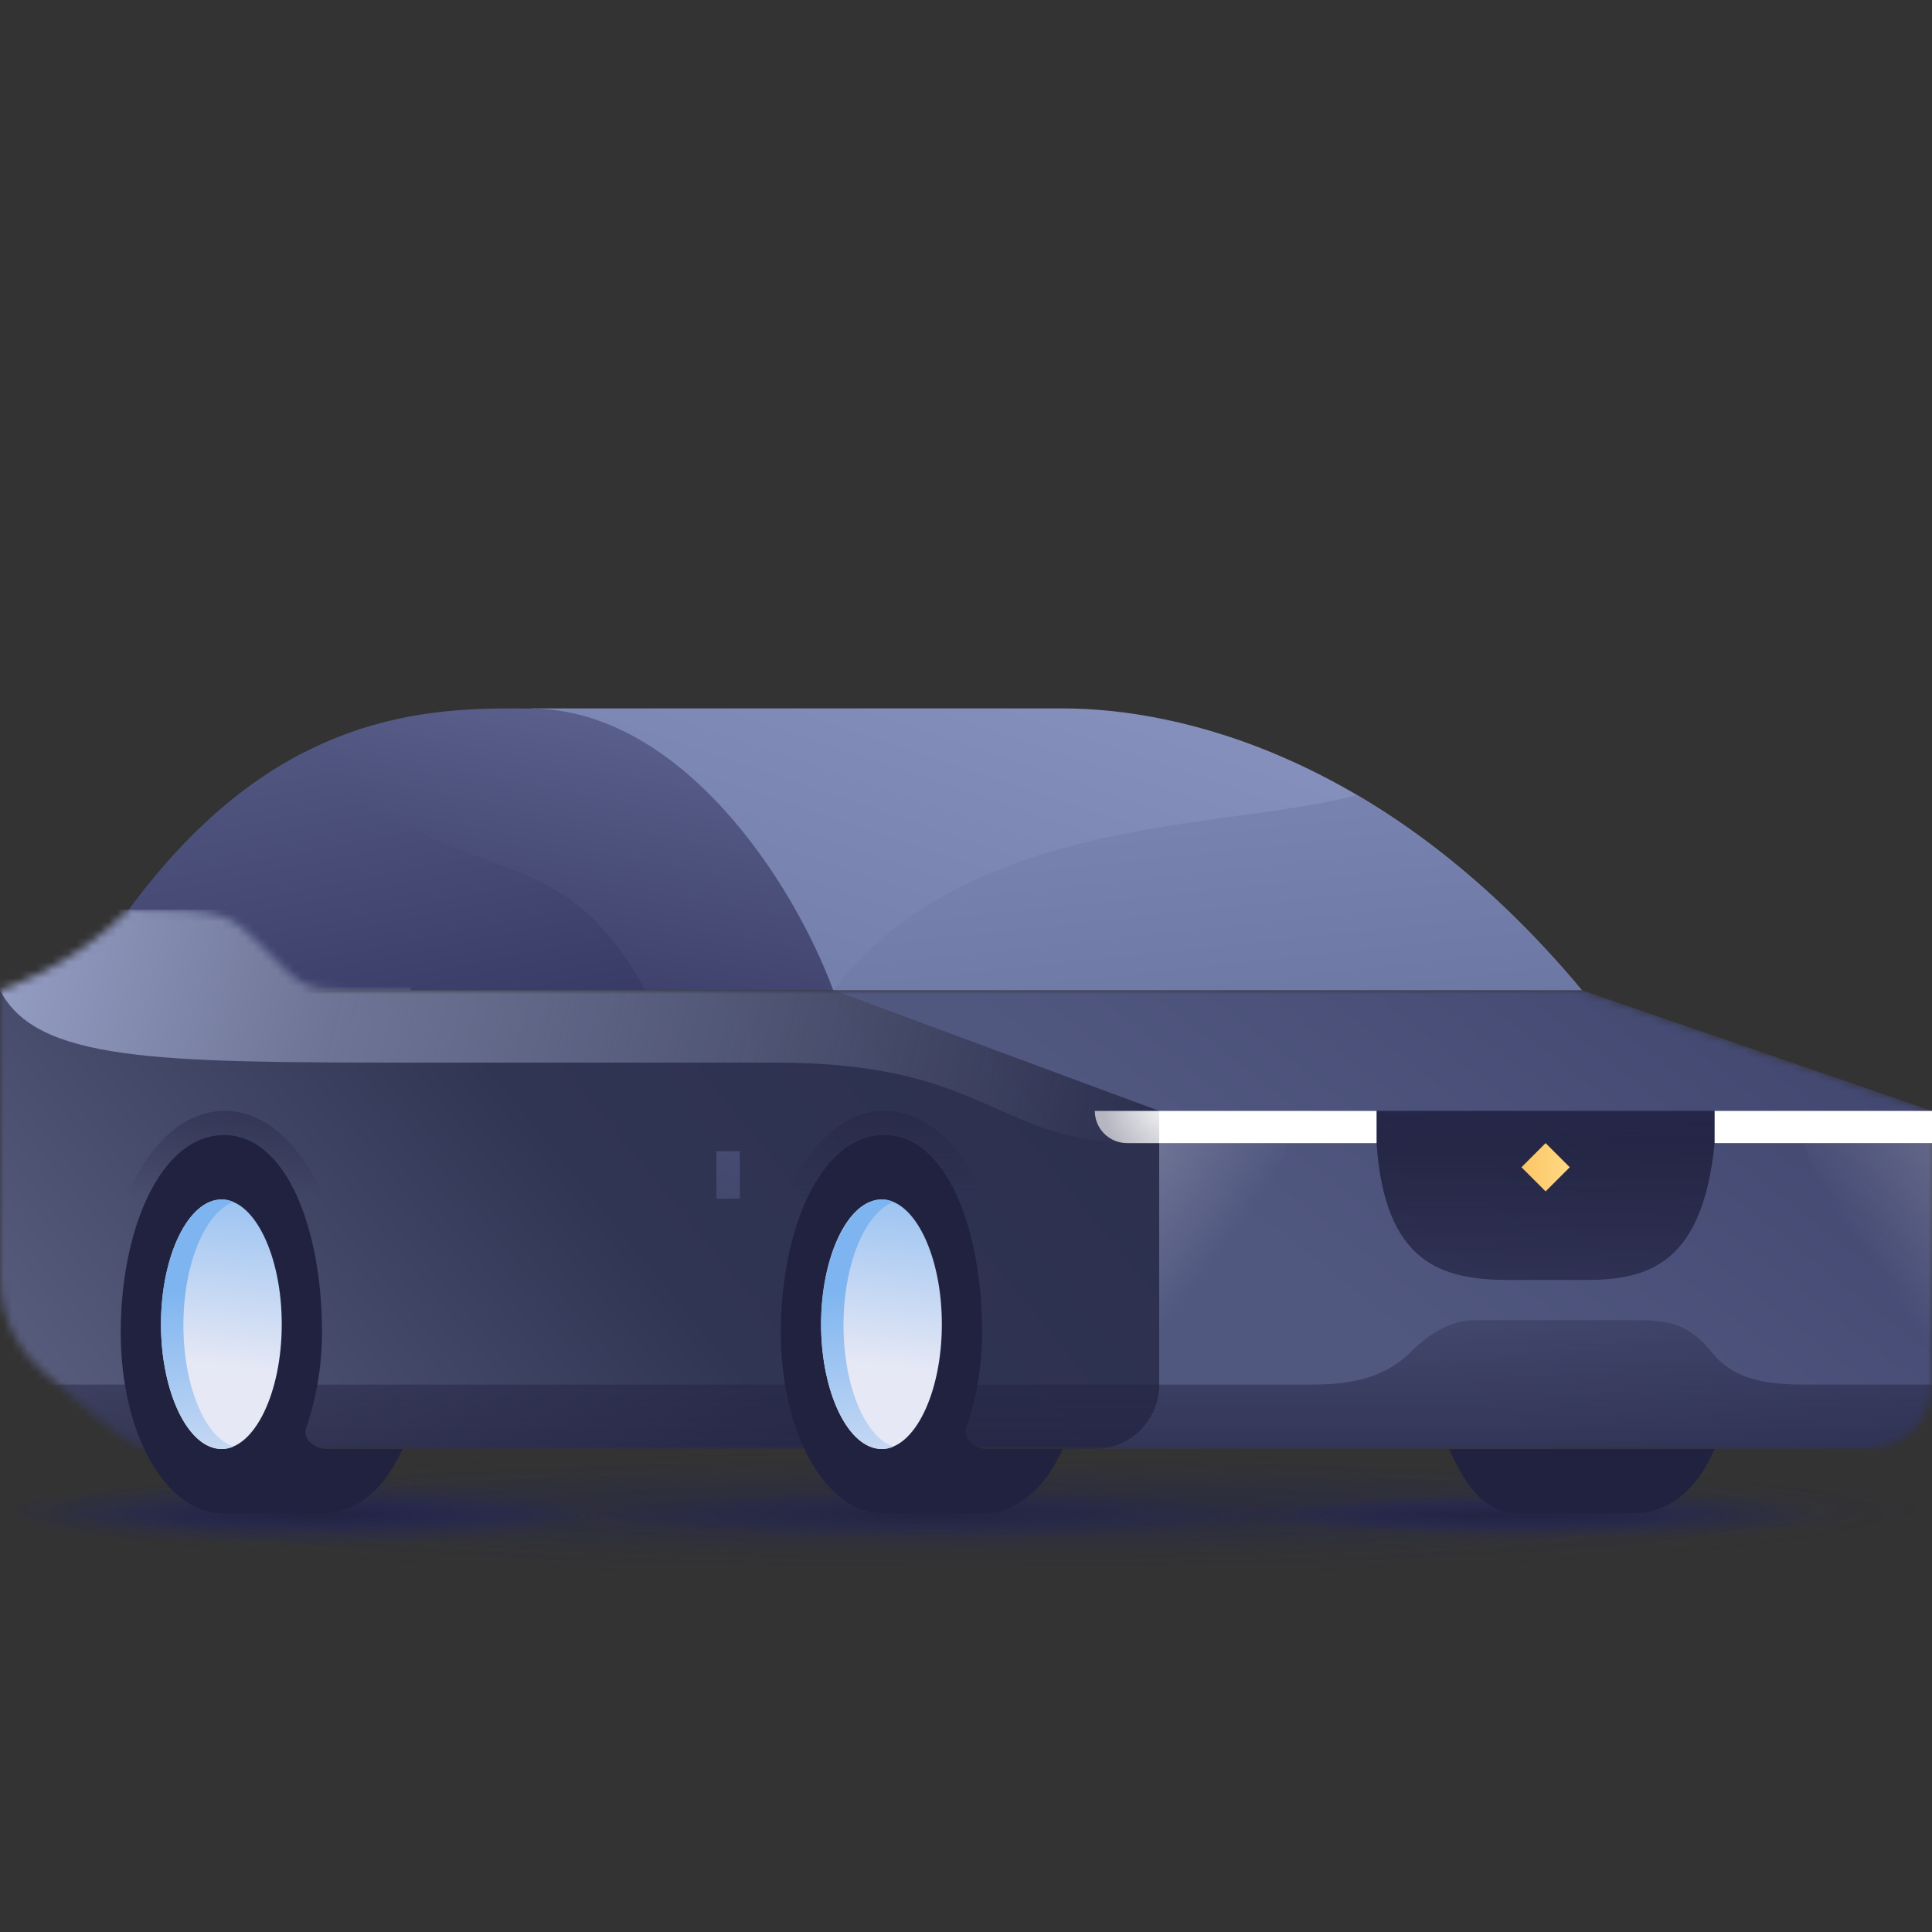 <svg width="240" height="240" viewBox="0 0 240 240" fill="none" xmlns="http://www.w3.org/2000/svg">
<rect x="0" y="0" width="240" height="240" fill="#333333" stroke="none"/>
<path opacity="0.75" d="M120 196C186.274 196 240 192.418 240 188C240 183.582 186.274 180 120 180C53.726 180 0 183.582 0 188C0 192.418 53.726 196 120 196Z" fill="url(#paint0_radial)"/>
<path opacity="0.75" d="M120 193C186.274 193 240 190.538 240 187.5C240 184.462 186.274 182 120 182C53.726 182 0 184.462 0 187.5C0 190.538 53.726 193 120 193Z" fill="url(#paint1_radial)"/>
<path opacity="0.8" d="M193.5 191.2C212.554 191.2 228 189.857 228 188.2C228 186.543 212.554 185.2 193.5 185.2C174.446 185.2 159 186.543 159 188.2C159 189.857 174.446 191.2 193.5 191.2Z" fill="url(#paint2_radial)"/>
<path opacity="0.8" d="M37.5 192C58.211 192 75 190.209 75 188C75 185.791 58.211 184 37.5 184C16.789 184 0 185.791 0 188C0 190.209 16.789 192 37.5 192Z" fill="url(#paint3_radial)"/>
<path opacity="0.8" d="M115.5 191.2C139.248 191.2 158.5 189.857 158.5 188.2C158.5 186.543 139.248 185.2 115.5 185.2C91.752 185.2 72.5 186.543 72.5 188.2C72.5 189.857 91.752 191.2 115.5 191.2Z" fill="url(#paint4_radial)"/>
<path opacity="0.64" d="M182.7 190.2C201.201 190.2 216.2 189.305 216.2 188.2C216.2 187.095 201.201 186.2 182.7 186.2C164.198 186.2 149.2 187.095 149.2 188.2C149.2 189.305 164.198 190.2 182.7 190.2Z" fill="url(#paint5_radial)"/>
<path opacity="0.64" d="M40.2 190.2C58.702 190.2 73.7 189.305 73.7 188.2C73.7 187.095 58.702 186.2 40.2 186.2C21.698 186.2 6.7 187.095 6.7 188.2C6.7 189.305 21.698 190.2 40.2 190.2Z" fill="url(#paint6_radial)"/>
<path d="M196.5 123C172.288 93.961 146.453 88 132.024 88H66L103.5 123H196.5Z" fill="url(#paint7_linear)"/>
<path d="M103.5 123C116.247 106.576 137.175 103.604 153.747 101.344C159.328 100.583 164.429 99.888 168.583 98.761C177.01 103.709 185.872 110.773 194.57 120.737C195.205 121.474 195.845 122.228 196.49 123L103.5 123Z" fill="url(#paint8_linear)"/>
<path d="M66.105 88.016C66.216 88.016 65.994 88.016 66.105 88.016C53.487 87.881 34.395 88.016 16 113.003V123H103.5C98.528 109.505 84.644 88.216 66.105 88.016Z" fill="url(#paint9_linear)"/>
<path d="M80.137 123C74.02 111.764 67.8 109.489 60.198 106.709C53.934 104.418 46.733 101.785 37.879 93.512C37.78 93.528 37.681 93.545 37.583 93.563C30.577 97.195 23.244 103.17 16.018 112.978C16.006 113.001 16 113.012 16 113.012V123H80.137Z" fill="url(#paint10_linear)"/>
<mask id="mask0" mask-type="alpha" maskUnits="userSpaceOnUse" x="0" y="113" width="240" height="67">
<path fill-rule="evenodd" clip-rule="evenodd" d="M136.011 180H232C236.418 180 240 176.418 240 172V138L196.5 123H103.5H43.5C37.957 123 37.372 122.41 33.522 118.528C33.205 118.208 32.866 117.866 32.5 117.5C28.5 113.5 28 113 16 113C8.5 120.5 0 123 0 123V158.589C0 162.999 1.811 167.223 5.096 170.165C9.83 174.405 16.385 180 18 180L103.5 180L136 180C136.004 180 136.007 180 136.011 180Z" fill="url(#paint11_linear)"/>
</mask>
<g mask="url(#mask0)">
<path d="M240 180V138L196.5 123H103.5V180H240Z" fill="url(#paint12_linear)"/>
<path d="M144 138L103.5 123H16V113C13.041 116 7.397 120.5 0 123V162.944C0 169.347 3.801 175.18 9.779 177.476C13.294 178.826 16.664 180 17.753 180H136C140.418 180 144 176.418 144 172V138Z" fill="url(#paint13_linear)"/>
<path opacity="0.64" fill-rule="evenodd" clip-rule="evenodd" d="M212.647 168C215.835 172 221.015 172 225 172H240V180H0V172H162.2C165.547 172 171.206 172 175.19 168C178.5 164.678 181.247 164 183.24 164H203.721C207.786 164 210.138 164.852 212.647 168Z" fill="url(#paint14_linear)"/>
<path d="M144 138L103.5 123H51V113H0C0 113 0 122.5 0 123C4.5 131.83 19.5 132 51 132H96.223C123 132 123.5 142 141.5 142H144V138Z" fill="url(#paint15_linear)"/>
<path d="M91.9 143H89V148.9H91.9V143Z" fill="url(#paint16_linear)"/>
</g>
<path opacity="0.96" d="M171 142L171 138H213V142C211.5 157 204.794 159 197 159H187C179.206 158.898 172 157 171 142Z" fill="url(#paint17_linear)"/>
<path d="M192 148L189 145L192 142L195 145L192 148Z" fill="url(#paint18_linear)"/>
<path d="M163 138H221L213 142H171L163 138Z" fill="url(#paint19_linear)"/>
<path d="M240 138H213V142H240V138Z" fill="white"/>
<path d="M171 142H144C144 142 144 140.2 144 138H171V142Z" fill="white"/>
<path d="M144 142H140C137.791 142 136 140.209 136 138H144V142Z" fill="url(#paint20_radial)"/>
<rect x="136" y="138" width="8" height="4" fill="url(#paint21_linear)"/>
<path opacity="0.24" d="M160 142L150.1 172H144V142H160Z" fill="url(#paint22_linear)"/>
<path opacity="0.24" d="M224 142L234.8 172H240V142H224Z" fill="url(#paint23_linear)"/>
<path opacity="0.64" d="M43 172C43 169.5 43 165.423 43 163.535C43 149.426 36.298 138 27.894 138C19.489 138 13 149.426 13 163.535C13 165.423 13 170 13 172" fill="url(#paint24_linear)"/>
<path opacity="0.64" d="M125 172C125 170 125 165.423 125 163.535C125 149.426 118.298 138 109.894 138C101.489 138 95 149.426 95 163.535C95 165.423 95 170 95 172" fill="url(#paint25_linear)"/>
<path d="M40.573 180C39.169 180 37.599 178.811 38 177.5C39.203 173.97 40 170 40 165.5C40 152.489 35.5 141 27.837 141C20 141 15 152.59 15 165.5C15 178.511 20.828 188 27.665 188H40C44.011 188 47.593 185.345 50 180H40.573Z" fill="#212240"/>
<path d="M122.573 180C121.169 180 119.599 178.811 120 177.5C121.203 173.97 122 170 122 165.5C122 152.489 117.5 141 109.837 141C102 141 97 152.59 97 165.5C97 178.511 102.828 188 109.665 188H122C126.011 188 129.593 185.345 132 180H122.573Z" fill="#212240"/>
<path d="M180 180C182.5 185.5 184.839 188 189 188H202.782C207 188 210.613 185.474 213 180H180Z" fill="#212240"/>
<path d="M102 164.5C102 173.02 105.384 180 109.5 180C113.616 180 117 173.02 117 164.5C117 155.98 113.616 149 109.5 149C105.384 149 102 155.98 102 164.5Z" fill="url(#paint26_linear)"/>
<path d="M20 164.5C20 173.02 23.384 180 27.5 180C31.616 180 35 173.02 35 164.5C35 155.98 31.616 149 27.5 149C23.384 149 20 155.98 20 164.5Z" fill="url(#paint27_linear)"/>
<path d="M22.784 164.603C22.784 157.007 25.474 150.642 29 149.308C28.536 149.103 28.072 149 27.608 149C23.433 149 20 155.98 20 164.5C20 173.02 23.433 180 27.608 180C28.072 180 28.536 179.897 29 179.692C25.474 178.563 22.784 172.199 22.784 164.603Z" fill="url(#paint28_linear)"/>
<path d="M104.784 164.603C104.784 157.007 107.474 150.642 111 149.308C110.536 149.103 110.072 149 109.608 149C105.5 149 102 155.98 102 164.5C102 173.02 105.433 180 109.608 180C110.072 180 110.536 179.897 111 179.692C107.474 178.563 104.784 172.199 104.784 164.603Z" fill="url(#paint29_linear)"/>
<defs>
<radialGradient id="paint0_radial" cx="0" cy="0" r="1" gradientUnits="userSpaceOnUse" gradientTransform="translate(119.988 188.019) rotate(90) scale(8 120)">
<stop stop-color="#212240" stop-opacity="0.23"/>
<stop offset="1" stop-color="#23266A" stop-opacity="0"/>
</radialGradient>
<radialGradient id="paint1_radial" cx="0" cy="0" r="1" gradientUnits="userSpaceOnUse" gradientTransform="translate(119.988 187.517) rotate(90) scale(5.5 120)">
<stop stop-color="#212240" stop-opacity="0.51"/>
<stop offset="1" stop-color="#23266A" stop-opacity="0"/>
</radialGradient>
<radialGradient id="paint2_radial" cx="0" cy="0" r="1" gradientUnits="userSpaceOnUse" gradientTransform="translate(193.504 188.219) rotate(90) scale(3 34.5)">
<stop stop-color="#212240"/>
<stop offset="1" stop-color="#23266A" stop-opacity="0"/>
</radialGradient>
<radialGradient id="paint3_radial" cx="0" cy="0" r="1" gradientUnits="userSpaceOnUse" gradientTransform="translate(37.496 188.021) rotate(90) scale(4 37.499)">
<stop stop-color="#212240"/>
<stop offset="1" stop-color="#23266A" stop-opacity="0"/>
</radialGradient>
<radialGradient id="paint4_radial" cx="0" cy="0" r="1" gradientUnits="userSpaceOnUse" gradientTransform="translate(115.495 188.216) rotate(90) scale(3 42.999)">
<stop stop-color="#212240"/>
<stop offset="1" stop-color="#23266A" stop-opacity="0"/>
</radialGradient>
<radialGradient id="paint5_radial" cx="0" cy="0" r="1" gradientUnits="userSpaceOnUse" gradientTransform="translate(182.691 188.219) rotate(90) scale(2 33.454)">
<stop stop-color="#212240"/>
<stop offset="1" stop-color="#23266A" stop-opacity="0"/>
</radialGradient>
<radialGradient id="paint6_radial" cx="0" cy="0" r="1" gradientUnits="userSpaceOnUse" gradientTransform="translate(40.187 188.219) rotate(90) scale(2 33.454)">
<stop stop-color="#212240"/>
<stop offset="1" stop-color="#23266A" stop-opacity="0"/>
</radialGradient>
<linearGradient id="paint7_linear" x1="133.624" y1="84" x2="119.556" y2="125.951" gradientUnits="userSpaceOnUse">
<stop stop-color="#8590BC"/>
<stop offset="0.999" stop-color="#7580AC"/>
</linearGradient>
<linearGradient id="paint8_linear" x1="141.213" y1="35.173" x2="160.713" y2="218.53" gradientUnits="userSpaceOnUse">
<stop offset="0.001" stop-color="#939FCA"/>
<stop offset="1" stop-color="#48507E"/>
</linearGradient>
<linearGradient id="paint9_linear" x1="78.275" y1="20.255" x2="55.545" y2="136.928" gradientUnits="userSpaceOnUse">
<stop offset="0.001" stop-color="#939FCA"/>
<stop offset="0.997" stop-color="#2F315C"/>
</linearGradient>
<linearGradient id="paint10_linear" x1="24.558" y1="-8.971" x2="54.405" y2="143.164" gradientUnits="userSpaceOnUse">
<stop offset="0.001" stop-color="#939FCA"/>
<stop offset="0.997" stop-color="#2F315C"/>
</linearGradient>
<linearGradient id="paint11_linear" x1="3.58545e-07" y1="172.5" x2="141.5" y2="139" gradientUnits="userSpaceOnUse">
<stop stop-color="#595E7E"/>
<stop offset="0.623" stop-color="#313554"/>
<stop offset="1" stop-color="#2C2F4E"/>
</linearGradient>
<linearGradient id="paint12_linear" x1="282.491" y1="62.637" x2="189.964" y2="180.113" gradientUnits="userSpaceOnUse">
<stop stop-color="#2F315C"/>
<stop offset="1" stop-color="#515880"/>
</linearGradient>
<linearGradient id="paint13_linear" x1="33.534" y1="212.5" x2="139.756" y2="125.44" gradientUnits="userSpaceOnUse">
<stop stop-color="#595E7E"/>
<stop offset="0.526" stop-color="#313554"/>
<stop offset="1" stop-color="#2C2F4E"/>
</linearGradient>
<linearGradient id="paint14_linear" x1="120" y1="180" x2="120" y2="149.905" gradientUnits="userSpaceOnUse">
<stop stop-color="#212240"/>
<stop offset="1" stop-color="#212240" stop-opacity="0"/>
</linearGradient>
<linearGradient id="paint15_linear" x1="-196.543" y1="70.657" x2="138.947" y2="153.974" gradientUnits="userSpaceOnUse">
<stop offset="0" stop-color="#747C99" stop-opacity="0.42"/>
<stop offset="0.554" stop-color="#9FA8D0"/>
<stop offset="0.706" stop-color="#6D7495"/>
<stop offset="1" stop-color="#747C99" stop-opacity="0"/>
</linearGradient>
<linearGradient id="paint16_linear" x1="97.739" y1="120.153" x2="69.739" y2="218.82" gradientUnits="userSpaceOnUse">
<stop stop-color="#515880"/>
<stop offset="1" stop-color="#212240"/>
</linearGradient>
<linearGradient id="paint17_linear" x1="192.486" y1="212" x2="192.58" y2="138" gradientUnits="userSpaceOnUse">
<stop stop-color="#212240" stop-opacity="0"/>
<stop offset="1" stop-color="#212240"/>
</linearGradient>
<linearGradient id="paint18_linear" x1="189.017" y1="145.046" x2="195.017" y2="145.046" gradientUnits="userSpaceOnUse">
<stop offset="0" stop-color="#FCC565"/>
<stop offset="1" stop-color="#FFDA84"/>
</linearGradient>
<linearGradient id="paint19_linear" x1="191.984" y1="143" x2="191.997" y2="121.5" gradientUnits="userSpaceOnUse">
<stop stop-color="#2F315C" stop-opacity="0"/>
<stop offset="1" stop-color="#2F315C"/>
</linearGradient>
<radialGradient id="paint20_radial" cx="0" cy="0" r="1" gradientUnits="userSpaceOnUse" gradientTransform="translate(144.5 138) rotate(164.055) scale(7.28 14.56)">
<stop stop-color="white" stop-opacity="0.96"/>
<stop offset="1" stop-color="white" stop-opacity="0.64"/>
</radialGradient>
<linearGradient id="paint21_linear" x1="144.5" y1="142.5" x2="141.364" y2="138.254" gradientUnits="userSpaceOnUse">
<stop stop-color="#212240" stop-opacity="0.08"/>
<stop offset="1" stop-color="#212240" stop-opacity="0"/>
</linearGradient>
<linearGradient id="paint22_linear" x1="134.5" y1="144.5" x2="150.87" y2="156.494" gradientUnits="userSpaceOnUse">
<stop stop-color="white"/>
<stop offset="1" stop-color="white" stop-opacity="0"/>
</linearGradient>
<linearGradient id="paint23_linear" x1="250" y1="145.553" x2="232.762" y2="157.445" gradientUnits="userSpaceOnUse">
<stop stop-color="white"/>
<stop offset="1" stop-color="white" stop-opacity="0"/>
</linearGradient>
<linearGradient id="paint24_linear" x1="28.01" y1="132.027" x2="28.01" y2="188.839" gradientUnits="userSpaceOnUse">
<stop offset="0" stop-color="#212240"/>
<stop offset="0.294" stop-color="#212240" stop-opacity="0"/>
</linearGradient>
<linearGradient id="paint25_linear" x1="110.01" y1="132.027" x2="110.01" y2="188.839" gradientUnits="userSpaceOnUse">
<stop offset="0" stop-color="#212240"/>
<stop offset="0.294" stop-color="#212240" stop-opacity="0"/>
</linearGradient>
<linearGradient id="paint26_linear" x1="109.059" y1="169.752" x2="112.219" y2="140.567" gradientUnits="userSpaceOnUse">
<stop offset="0" stop-color="#E6E8F5"/>
<stop offset="1" stop-color="#7EB5F0"/>
</linearGradient>
<linearGradient id="paint27_linear" x1="27.059" y1="169.752" x2="30.219" y2="140.567" gradientUnits="userSpaceOnUse">
<stop offset="0" stop-color="#E6E8F5"/>
<stop offset="1" stop-color="#7EB5F0"/>
</linearGradient>
<linearGradient id="paint28_linear" x1="26.543" y1="189.343" x2="24.274" y2="160.12" gradientUnits="userSpaceOnUse">
<stop offset="0" stop-color="#E6E8F5"/>
<stop offset="1" stop-color="#7EB5F0"/>
</linearGradient>
<linearGradient id="paint29_linear" x1="108.543" y1="189.343" x2="106.274" y2="160.12" gradientUnits="userSpaceOnUse">
<stop offset="0" stop-color="#E6E8F5"/>
<stop offset="1" stop-color="#7EB5F0"/>
</linearGradient>
</defs>
</svg>
